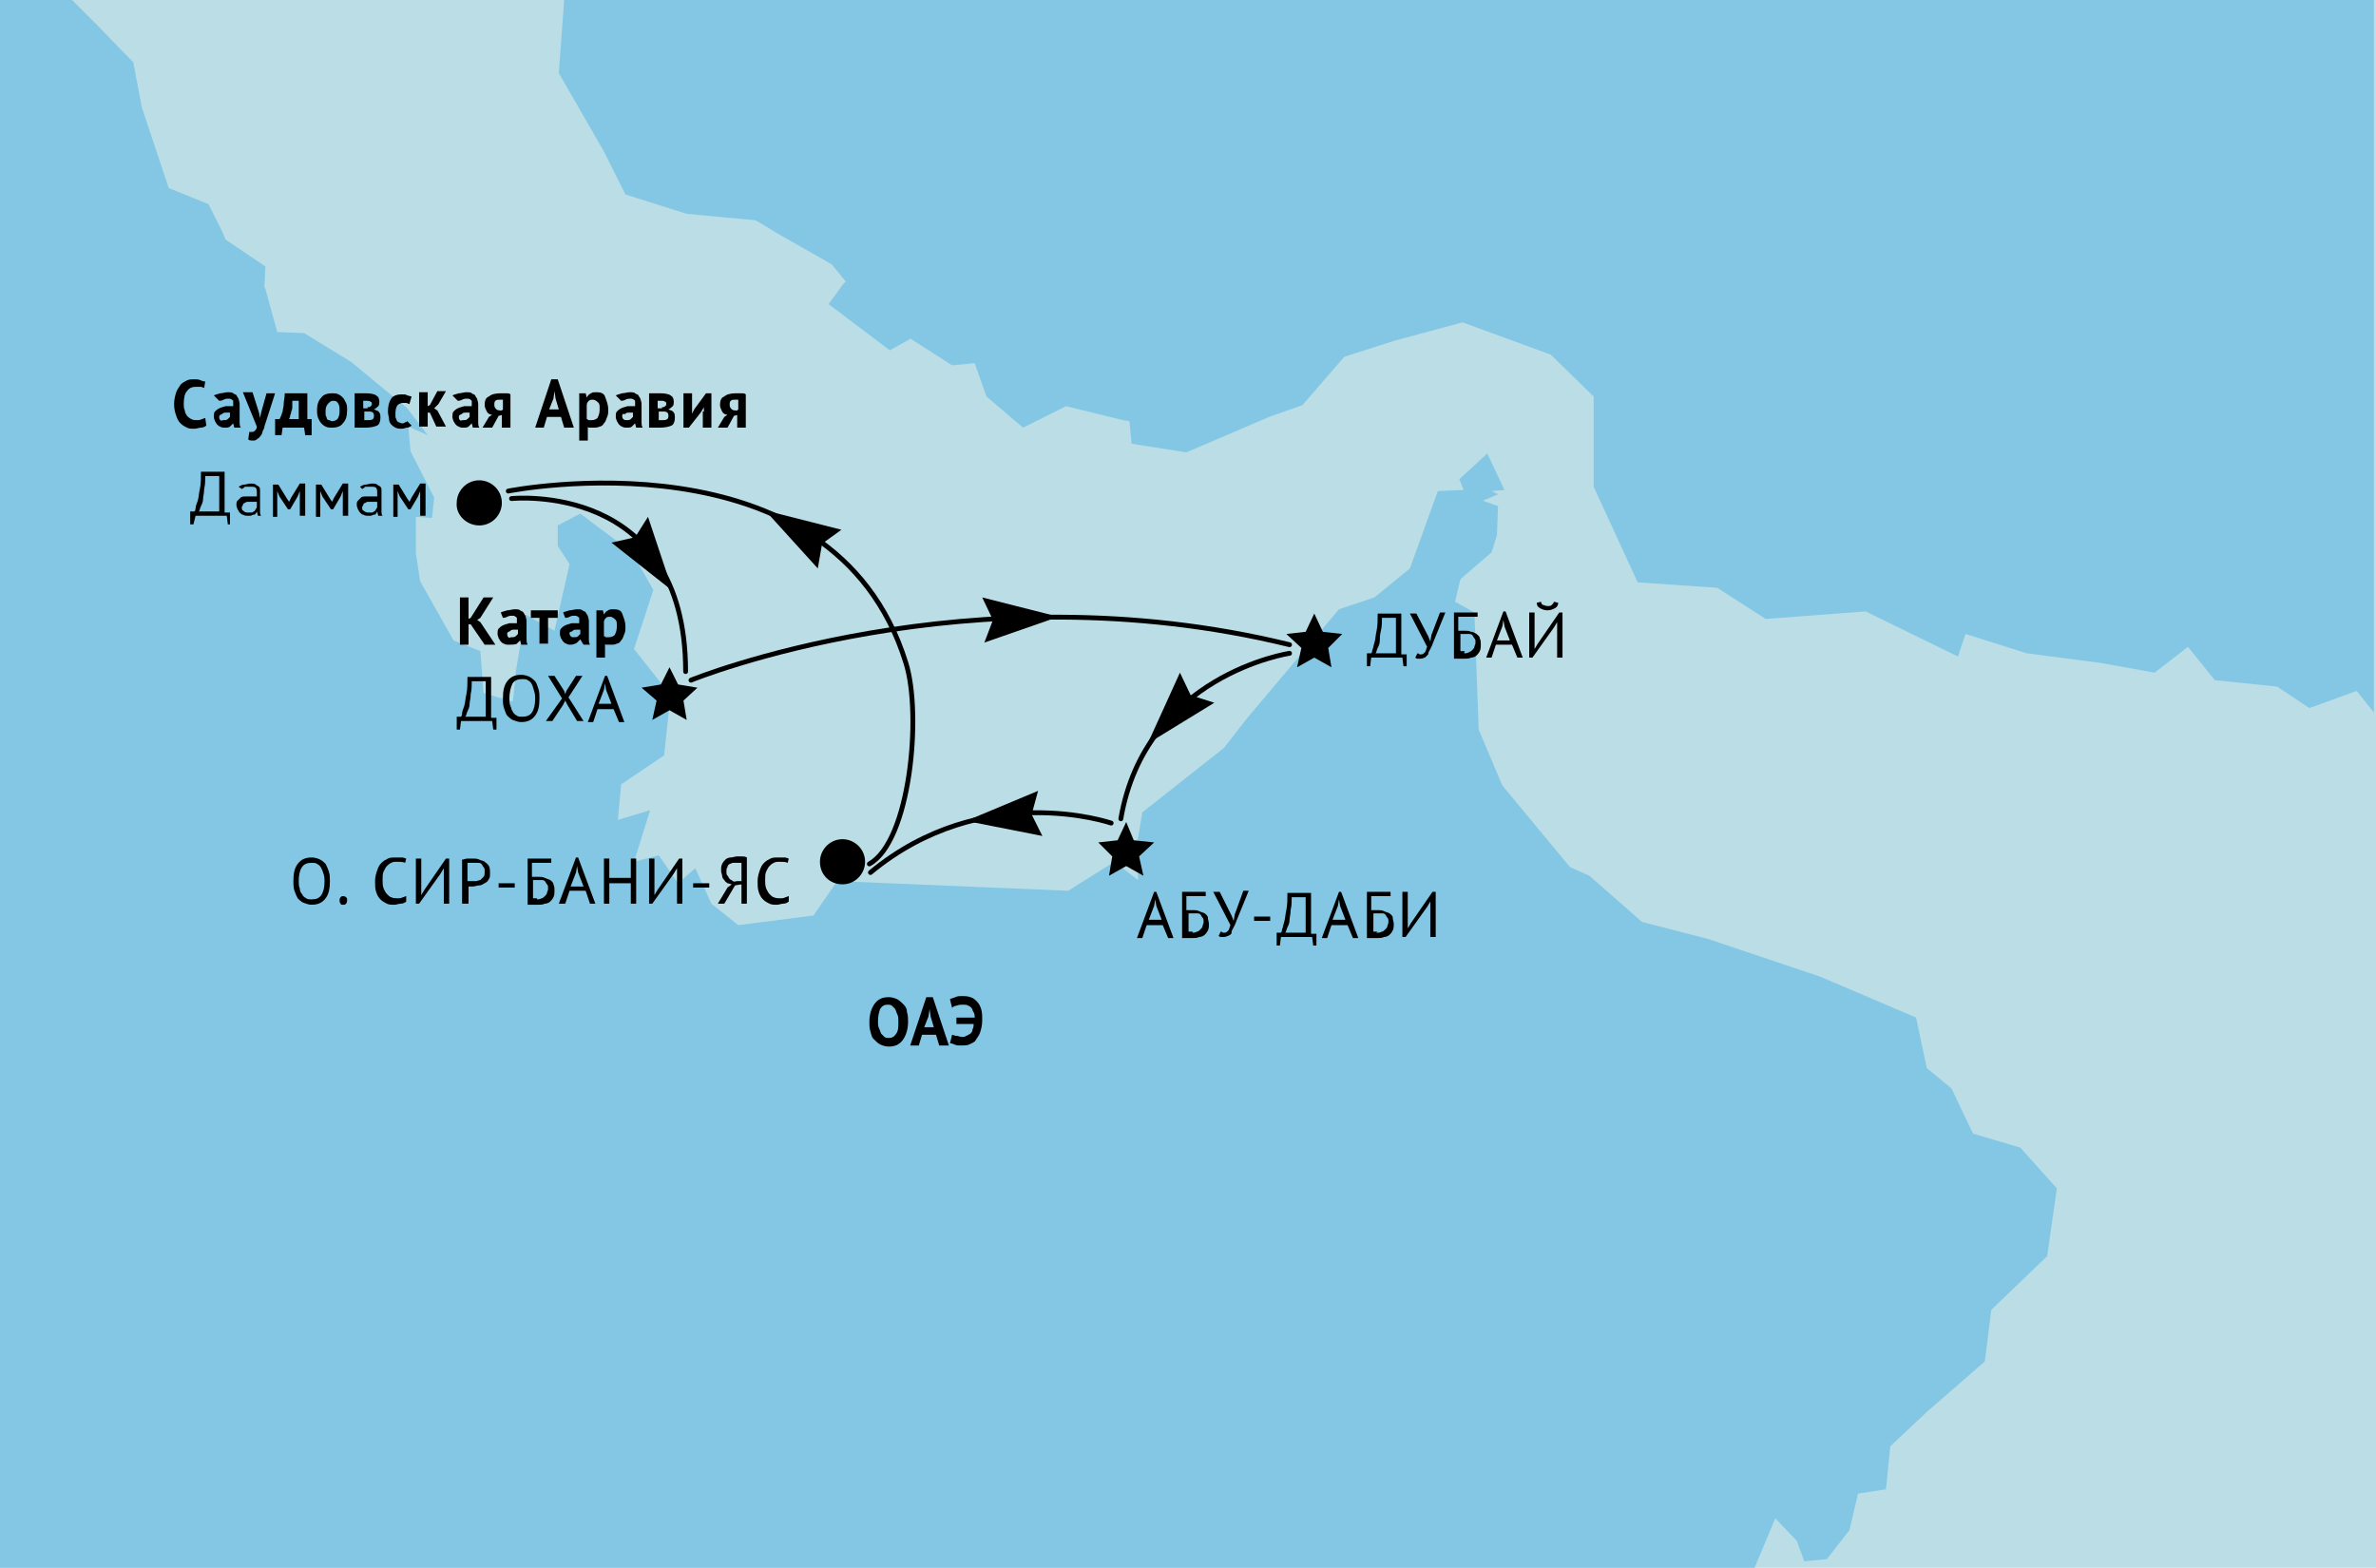 <?xml version="1.0" encoding="utf-8"?>
<!-- Generator: Adobe Illustrator 25.2.3, SVG Export Plug-In . SVG Version: 6.00 Build 0)  -->
<svg version="1.1" id="Layer_1" xmlns="http://www.w3.org/2000/svg" xmlns:xlink="http://www.w3.org/1999/xlink" x="0px" y="0px"
	 viewBox="0 0 221.1 145.9" style="enable-background:new 0 0 221.1 145.9;" xml:space="preserve">
<style type="text/css">
	.st0{clip-path:url(#SVGID_2_);fill:#BBDDE5;}
	.st1{clip-path:url(#SVGID_2_);}
	.st2{fill:#83C7E5;}
	.st3{clip-path:url(#SVGID_2_);fill:#83C7E5;}
	.st4{clip-path:url(#SVGID_2_);fill:none;}
	.st5{clip-path:url(#SVGID_4_);fill:none;stroke:#000000;stroke-width:0.45;stroke-linecap:round;stroke-linejoin:round;}
	.st6{clip-path:url(#SVGID_6_);}
</style>
<g>
	<defs>
		<rect id="SVGID_1_" width="221.1" height="145.9"/>
	</defs>
	<clipPath id="SVGID_2_">
		<use xlink:href="#SVGID_1_"  style="overflow:visible;"/>
	</clipPath>
	<rect class="st0" width="221.1" height="145.9"/>
	<g class="st1">
		<path class="st2" d="M183.6,105.5l-2-4.2l-2.3-1.9l-1-4.7l-8.9-3.8L159,87.4l-6.2-1.6l-4.9-4.3l-1.8-0.8l-6.3-7.6l-2.2-5.2
			L137.2,57l-1.8-1l0.5-2.1l2.9-2.5l0.5-1.6l0.1-2.7l-1.4-0.5l1.4-0.6l-0.6-0.3l1.2-0.1l-1.6-3.4l-2.6,2.4l0.4,1l-2.4,0.1l-2.6,7.2
			l-3.3,2.7l-3.3,1.1l-8.6,10.2l-2.1,2.7l-7.6,6l-0.5,3l0.1,3.3l-1.3-1v0l-0.9-0.7l-4.3,2.7L77.9,82l-2.2,3.2l-7,0.9l-2.5-2
			l-1.5-3.3l-1.6,1.4l-1.8-2.6L59,80.2l1.5-4.8l0,0l0,0l-3,0.9l0.3-3.3l4-2.7l0.6-5.6v0v0l-3.4-4.3l1.8-5.5l0,0l0,0l-2-3.5l-4.8-3.6
			l-2.1,1.1v0l0,1.9l1.1,1.7l-1.4,6.2l-2.7-1.5l0,0l0,0L48,62.5l-0.2,2.1l-0.1,0.7l-2.7-0.8l-0.3-3.9l-2.5-1l-3.1-5.5l-0.4-2.6
			l0-3.4l1.5,0.1l0.2-1.9v0v0l-2.2-4.3l-0.2-2.3l1.8,0.8l0,0l0,0L37.9,38l-5.2-4.3L28.3,31l-2.5-0.1l-1.1-4l-0.1-0.2l0.1-1.9l0,0v0
			L21,22.3l-0.3-0.7h0c-0.5-1-1.3-2.6-1.3-2.6l0,0v0l-3.7-1.5L13.2,10l-0.8-4.2L9.1,2.4L6.7,0H0v145.9h136.8v21.2h-0.3v19.5l2.3-1
			l1.8-5.3l2-6.9l8.2-3.9l9.7-1.3l-0.4-3l-0.9-1.2c0,0,0-0.1,0.1-0.3h0c0.2-0.8,0.7-2.9,0.7-2.9l-2.2-2.1l0.8-5.1l4.3-6.8l2.3-5.5
			l2,2.1l0.7,1.9l2.1-0.2l2.1-2.7l0.8-3.4l2.6-0.4l0.4-4l3.4-3.2l5.4-4.7l0.6-4.8l5.2-5l0.9-6.3l-3.4-3.8L183.6,105.5z"/>
	</g>
	<path class="st3" d="M221.1,0H52.5L52,6.8l4.2,7.3l2,4l0,0l5.7,1.8l6.4,0.6c0,0,0.9,0.5,2,1.2h0l5.1,2.9l1.3,1.6l-0.2,0.2l-1.4,1.9
		l5.7,4.3l1.8-1l0.1-0.1l3.9,2.5l2.1-0.2l1.1,3.1l3.4,2.9l4-2l5.3,1.3v0l0.6,0.1l0.2,2.1l5.1,0.8l7.7-3.3l3.1-1.1l3.9-4.5l4.7-1.5
		l6.3-1.7l8.2,3l4,3.9l0,8.4l4.1,8.9l7.4,0.5l4.5,2.9l9.3-0.7l8.6,4.2l0.7-2.1l5.7,1.8l6.9,0.9l5,0.9l3.1-2.4l2.5,3.1l5.8,0.6l3,2
		l4.4-1.6l1.6,2V0z"/>
	<rect class="st4" width="221.1" height="145.9"/>
	<polygon class="st1" points="106.8,69.2 113,65.4 110.8,64.7 109.8,62.6 	"/>
	<polygon class="st1" points="89.9,76.4 97,77.8 96,75.8 96.6,73.6 	"/>
	<polygon class="st1" points="71.2,47.5 76.1,52.9 76.5,50.6 78.3,49.3 	"/>
	<polygon class="st1" points="62.6,55 60.3,48.1 59.1,50 56.9,50.5 	"/>
	<polygon class="st1" points="98.5,57.4 91.4,55.6 92.4,57.7 91.6,59.8 	"/>
	<g class="st1">
		<defs>
			<rect id="SVGID_3_" width="221.1" height="145.9"/>
		</defs>
		<clipPath id="SVGID_4_">
			<use xlink:href="#SVGID_3_"  style="overflow:visible;"/>
		</clipPath>
		<path class="st5" d="M120,60.8c0,0-13.4,2-15.7,15.4"/>
		<path class="st5" d="M103.4,76.6c0,0-11.9-4.1-22.4,4.6"/>
		<path class="st5" d="M47.6,46.4c0,0,16.2-1.7,16.2,16.1"/>
		<path class="st5" d="M64.3,63.3c0,0,25.9-10.6,55.7-3.3"/>
		<path class="st5" d="M47.3,45.7c0,0,30.2-6,37,16c1.5,4.8,0.4,16.6-3.4,18.7"/>
	</g>
	<polygon class="st1" points="122.3,57.1 121.5,58.8 119.7,59 121.1,60.3 120.7,62.1 122.3,61.2 123.9,62.1 123.6,60.3 124.9,59 
		123.1,58.8 	"/>
	<polygon class="st1" points="104.8,76.5 104,78.2 102.2,78.4 103.5,79.7 103.2,81.5 104.8,80.6 106.4,81.5 106,79.7 107.4,78.4 
		105.5,78.2 	"/>
	<polygon class="st1" points="62.3,62.1 61.5,63.7 59.7,64 61.1,65.2 60.7,67 62.3,66.1 63.9,67 63.6,65.2 64.9,64 63.1,63.7 	"/>
	<g class="st1">
		<defs>
			<rect id="SVGID_5_" width="221.1" height="145.9"/>
		</defs>
		<clipPath id="SVGID_6_">
			<use xlink:href="#SVGID_5_"  style="overflow:visible;"/>
		</clipPath>
		<path class="st6" d="M78.4,82.3c1.2,0,2.1-1,2.1-2.1c0-1.2-1-2.1-2.1-2.1c-1.2,0-2.1,1-2.1,2.1C76.3,81.4,77.2,82.3,78.4,82.3"/>
		<path class="st6" d="M44.6,48.9c1.2,0,2.1-1,2.1-2.1c0-1.2-1-2.1-2.1-2.1c-1.2,0-2.1,1-2.1,2.1C42.4,47.9,43.4,48.9,44.6,48.9"/>
	</g>
	<g class="st1">
		<path d="M130.9,62h-0.3l-0.1-0.8h-2.9l-0.1,0.8h-0.3v-1.2h0.4c0,0,0.1-0.1,0.1-0.3c0.1-0.2,0.1-0.4,0.2-0.7
			c0.1-0.3,0.1-0.7,0.2-1.1c0.1-0.5,0.1-1,0.1-1.6h2.2v3.8h0.5V62z M129.9,60.8v-3.3h-1.3c0,0.4,0,0.8-0.1,1.2s-0.1,0.7-0.1,0.9
			c0,0.3-0.1,0.5-0.2,0.7c-0.1,0.2-0.1,0.4-0.2,0.5H129.9z"/>
		<path d="M132.9,59.2l0.2,0.5h0l0.1-0.6L134,57h0.5l-1.1,2.7c-0.1,0.3-0.2,0.5-0.3,0.7s-0.2,0.3-0.2,0.5c-0.1,0.1-0.2,0.2-0.3,0.3
			c-0.1,0-0.2,0.1-0.4,0.1c-0.1,0-0.2,0-0.3,0s-0.2-0.1-0.2-0.1l0.2-0.4c0.1,0,0.2,0.1,0.2,0.1c0.1,0,0.1,0,0.2,0
			c0.1,0,0.2-0.1,0.3-0.2c0.1-0.1,0.1-0.3,0.2-0.5l-1.6-3.1h0.6L132.9,59.2z"/>
		<path d="M135.2,57h2.3v0.4h-1.8v1.3c0.1,0,0.2,0,0.3,0c0.1,0,0.2,0,0.3,0c0.2,0,0.4,0,0.6,0.1c0.2,0,0.3,0.1,0.5,0.2
			c0.1,0.1,0.3,0.2,0.3,0.4c0.1,0.2,0.1,0.4,0.1,0.6c0,0.2,0,0.4-0.1,0.6c-0.1,0.2-0.2,0.3-0.3,0.4c-0.1,0.1-0.3,0.2-0.5,0.2
			c-0.2,0.1-0.4,0.1-0.6,0.1c-0.1,0-0.1,0-0.2,0s-0.2,0-0.3,0c-0.1,0-0.2,0-0.3,0s-0.2,0-0.2,0V57z M136.3,60.8c0.1,0,0.2,0,0.4-0.1
			s0.2-0.1,0.3-0.2c0.1-0.1,0.2-0.2,0.2-0.3c0-0.1,0.1-0.2,0.1-0.4c0-0.2,0-0.3-0.1-0.4c-0.1-0.1-0.1-0.2-0.2-0.3
			c-0.1-0.1-0.2-0.1-0.3-0.1s-0.3,0-0.4,0c0,0-0.1,0-0.1,0s-0.1,0-0.1,0c0,0-0.1,0-0.1,0s-0.1,0-0.1,0v1.6c0,0,0.1,0,0.1,0
			s0.1,0,0.1,0c0.1,0,0.1,0,0.2,0C136.2,60.8,136.3,60.8,136.3,60.8z"/>
		<path d="M140.7,60h-1.5l-0.4,1.2h-0.5l1.6-4.3h0.2l1.6,4.3h-0.5L140.7,60z M139.3,59.6h1.2l-0.5-1.3l-0.1-0.6h0l-0.1,0.6
			L139.3,59.6z"/>
		<path d="M144.9,58.4l0-0.5h0l-0.3,0.5l-2,2.8h-0.3V57h0.5v2.9l0,0.5h0l0.3-0.5l2-2.9h0.3v4.2h-0.5V58.4z M143.4,56
			c0,0.1,0.1,0.3,0.2,0.3s0.2,0.1,0.4,0.1s0.3,0,0.4-0.1c0.1-0.1,0.2-0.2,0.2-0.3l0.4,0.1c0,0.2-0.1,0.4-0.3,0.5
			c-0.2,0.1-0.4,0.2-0.7,0.2c-0.3,0-0.5-0.1-0.7-0.2c-0.2-0.1-0.3-0.3-0.3-0.5L143.4,56z"/>
	</g>
	<g class="st1">
		<path d="M80.9,95.1c0-0.7,0.2-1.3,0.5-1.7c0.3-0.4,0.7-0.6,1.3-0.6c0.3,0,0.6,0.1,0.8,0.2c0.2,0.1,0.4,0.3,0.6,0.5
			s0.3,0.4,0.3,0.7c0.1,0.3,0.1,0.6,0.1,0.9c0,0.7-0.2,1.3-0.5,1.7c-0.3,0.4-0.7,0.6-1.3,0.6c-0.3,0-0.6-0.1-0.8-0.2
			c-0.2-0.1-0.4-0.3-0.6-0.5S81.1,96.3,81,96C80.9,95.7,80.9,95.4,80.9,95.1z M81.7,95.1c0,0.2,0,0.4,0.1,0.6s0.1,0.3,0.2,0.5
			c0.1,0.1,0.2,0.2,0.3,0.3c0.1,0.1,0.3,0.1,0.4,0.1c0.3,0,0.5-0.1,0.7-0.4s0.2-0.6,0.2-1.2c0-0.2,0-0.4-0.1-0.6s-0.1-0.3-0.2-0.5
			c-0.1-0.1-0.2-0.2-0.3-0.3c-0.1-0.1-0.3-0.1-0.4-0.1c-0.3,0-0.5,0.1-0.7,0.4C81.8,94.2,81.7,94.5,81.7,95.1z"/>
		<path d="M87.1,96.3h-1.3l-0.3,1h-0.8l1.5-4.5h0.6l1.5,4.5h-0.9L87.1,96.3z M86,95.6h0.9l-0.3-1l-0.1-0.7h0l-0.1,0.7L86,95.6z"/>
		<path d="M89.1,94.7h1.6c0-0.2,0-0.3-0.1-0.5c-0.1-0.1-0.1-0.3-0.2-0.4c-0.1-0.1-0.2-0.2-0.3-0.2c-0.1-0.1-0.3-0.1-0.5-0.1
			c-0.2,0-0.4,0-0.6,0.1c-0.2,0-0.3,0.1-0.4,0.2L88.4,93c0.1-0.1,0.3-0.1,0.5-0.2s0.4-0.1,0.6-0.1c0.3,0,0.5,0,0.8,0.1
			s0.4,0.2,0.6,0.4c0.2,0.2,0.3,0.4,0.4,0.7c0.1,0.3,0.1,0.6,0.1,1.1c0,0.4-0.1,0.8-0.2,1.1c-0.1,0.3-0.3,0.5-0.4,0.7
			s-0.4,0.3-0.6,0.4c-0.2,0.1-0.5,0.1-0.8,0.1c-0.2,0-0.4,0-0.6-0.1s-0.3-0.1-0.4-0.1l0.2-0.8c0.1,0,0.2,0.1,0.4,0.1
			c0.2,0,0.3,0.1,0.5,0.1c0.2,0,0.3,0,0.4-0.1c0.1,0,0.2-0.1,0.4-0.2c0.1-0.1,0.2-0.2,0.2-0.4c0.1-0.2,0.1-0.3,0.1-0.5h-1.6V94.7z"
			/>
	</g>
	<g class="st1">
		<path d="M108.2,86.1h-1.5l-0.4,1.2h-0.5l1.6-4.3h0.2l1.6,4.3h-0.5L108.2,86.1z M106.9,85.6h1.2l-0.5-1.3l-0.1-0.6h0l-0.1,0.6
			L106.9,85.6z"/>
		<path d="M109.9,83h2.3v0.4h-1.8v1.3c0.1,0,0.2,0,0.3,0c0.1,0,0.2,0,0.3,0c0.2,0,0.4,0,0.6,0.1s0.3,0.1,0.5,0.2
			c0.1,0.1,0.3,0.2,0.3,0.4s0.1,0.4,0.1,0.6s0,0.4-0.1,0.6s-0.2,0.3-0.3,0.4c-0.1,0.1-0.3,0.2-0.5,0.2c-0.2,0.1-0.4,0.1-0.6,0.1
			c-0.1,0-0.1,0-0.2,0s-0.2,0-0.3,0c-0.1,0-0.2,0-0.3,0s-0.2,0-0.2,0V83z M111,86.8c0.1,0,0.2,0,0.4-0.1c0.1,0,0.2-0.1,0.3-0.2
			c0.1-0.1,0.2-0.2,0.2-0.3c0-0.1,0.1-0.2,0.1-0.4c0-0.2,0-0.3-0.1-0.4c-0.1-0.1-0.1-0.2-0.2-0.3c-0.1-0.1-0.2-0.1-0.3-0.1
			s-0.3,0-0.4,0c0,0-0.1,0-0.1,0s-0.1,0-0.1,0c0,0-0.1,0-0.1,0s-0.1,0-0.1,0v1.7c0,0,0.1,0,0.1,0s0.1,0,0.1,0c0.1,0,0.1,0,0.2,0
			C110.9,86.8,111,86.8,111,86.8z"/>
		<path d="M114.6,85.2l0.2,0.5h0l0.1-0.6l0.8-2.2h0.5l-1.1,2.7c-0.1,0.3-0.2,0.5-0.3,0.7c-0.1,0.2-0.2,0.3-0.2,0.5s-0.2,0.2-0.3,0.3
			c-0.1,0-0.2,0.1-0.4,0.1c-0.1,0-0.2,0-0.3,0c-0.1,0-0.2-0.1-0.2-0.1l0.2-0.4c0.1,0,0.2,0.1,0.2,0.1c0.1,0,0.1,0,0.2,0
			c0.1,0,0.2-0.1,0.3-0.2c0.1-0.1,0.1-0.3,0.2-0.5l-1.6-3.1h0.6L114.6,85.2z"/>
		<path d="M116.7,85.3h1.5v0.4h-1.5V85.3z"/>
		<path d="M122.5,88h-0.3l-0.1-0.8h-2.9l-0.1,0.8h-0.3v-1.2h0.4c0,0,0.1-0.1,0.1-0.3c0.1-0.2,0.1-0.4,0.2-0.7
			c0.1-0.3,0.1-0.7,0.2-1.1c0.1-0.5,0.1-1,0.1-1.6h2.2v3.8h0.5V88z M121.5,86.8v-3.3h-1.3c0,0.4,0,0.8-0.1,1.2
			c0,0.4-0.1,0.7-0.1,0.9c0,0.3-0.1,0.5-0.2,0.7c-0.1,0.2-0.1,0.4-0.2,0.5H121.5z"/>
		<path d="M125.4,86.1h-1.5l-0.4,1.2h-0.5l1.6-4.3h0.2l1.6,4.3h-0.5L125.4,86.1z M124,85.6h1.2l-0.5-1.3l-0.1-0.6h0l-0.1,0.6
			L124,85.6z"/>
		<path d="M127.1,83h2.3v0.4h-1.8v1.3c0.1,0,0.2,0,0.3,0c0.1,0,0.2,0,0.3,0c0.2,0,0.4,0,0.6,0.1s0.3,0.1,0.5,0.2
			c0.1,0.1,0.3,0.2,0.3,0.4s0.1,0.4,0.1,0.6s0,0.4-0.1,0.6s-0.2,0.3-0.3,0.4c-0.1,0.1-0.3,0.2-0.5,0.2c-0.2,0.1-0.4,0.1-0.6,0.1
			c-0.1,0-0.1,0-0.2,0s-0.2,0-0.3,0c-0.1,0-0.2,0-0.3,0s-0.2,0-0.2,0V83z M128.2,86.8c0.1,0,0.2,0,0.4-0.1c0.1,0,0.2-0.1,0.3-0.2
			c0.1-0.1,0.2-0.2,0.2-0.3c0-0.1,0.1-0.2,0.1-0.4c0-0.2,0-0.3-0.1-0.4c-0.1-0.1-0.1-0.2-0.2-0.3c-0.1-0.1-0.2-0.1-0.3-0.1
			s-0.3,0-0.4,0c0,0-0.1,0-0.1,0s-0.1,0-0.1,0c0,0-0.1,0-0.1,0s-0.1,0-0.1,0v1.7c0,0,0.1,0,0.1,0s0.1,0,0.1,0c0.1,0,0.1,0,0.2,0
			C128,86.8,128.1,86.8,128.2,86.8z"/>
		<path d="M133.1,84.4l0-0.5h0l-0.3,0.5l-2,2.8h-0.3V83h0.5v2.9l0,0.5h0l0.3-0.5l2-2.9h0.3v4.2h-0.5V84.4z"/>
	</g>
	<g class="st1">
		<path d="M27.3,82c0-0.7,0.1-1.2,0.4-1.6c0.3-0.4,0.7-0.6,1.3-0.6c0.3,0,0.6,0.1,0.8,0.2c0.2,0.1,0.4,0.3,0.5,0.4
			c0.1,0.2,0.2,0.4,0.3,0.7c0.1,0.3,0.1,0.6,0.1,0.9c0,0.7-0.1,1.2-0.4,1.6C30,84,29.6,84.2,29,84.2c-0.3,0-0.5-0.1-0.8-0.2
			c-0.2-0.1-0.4-0.3-0.5-0.4c-0.1-0.2-0.2-0.4-0.3-0.7S27.3,82.3,27.3,82z M27.8,82c0,0.2,0,0.5,0.1,0.7c0,0.2,0.1,0.4,0.2,0.5
			c0.1,0.2,0.2,0.3,0.4,0.4c0.1,0.1,0.3,0.1,0.5,0.1c0.4,0,0.7-0.1,0.9-0.4s0.3-0.7,0.3-1.3c0-0.2,0-0.4-0.1-0.7S30,81,29.9,80.8
			c-0.1-0.2-0.2-0.3-0.4-0.4c-0.1-0.1-0.3-0.1-0.5-0.1c-0.4,0-0.7,0.1-0.9,0.4C27.9,81,27.8,81.4,27.8,82z"/>
		<path d="M31.6,83.8c0-0.1,0-0.2,0.1-0.3c0.1-0.1,0.1-0.1,0.2-0.1c0.1,0,0.2,0,0.3,0.1c0.1,0.1,0.1,0.1,0.1,0.3
			c0,0.1,0,0.2-0.1,0.3c-0.1,0.1-0.1,0.1-0.3,0.1c-0.1,0-0.2,0-0.2-0.1C31.6,84,31.6,83.9,31.6,83.8z"/>
		<path d="M37.8,83.9c-0.1,0.1-0.3,0.2-0.5,0.2c-0.2,0-0.4,0.1-0.6,0.1c-0.3,0-0.5,0-0.7-0.1c-0.2-0.1-0.4-0.2-0.6-0.4
			s-0.3-0.4-0.4-0.7s-0.1-0.6-0.1-1c0-0.4,0.1-0.7,0.2-1c0.1-0.3,0.2-0.5,0.4-0.7c0.2-0.2,0.4-0.3,0.6-0.4s0.4-0.1,0.7-0.1
			c0.2,0,0.4,0,0.6,0c0.2,0,0.3,0.1,0.4,0.1l-0.1,0.4c-0.2-0.1-0.5-0.1-0.8-0.1c-0.2,0-0.3,0-0.5,0.1c-0.2,0.1-0.3,0.2-0.4,0.3
			c-0.1,0.1-0.2,0.3-0.3,0.5c-0.1,0.2-0.1,0.5-0.1,0.8c0,0.3,0,0.5,0.1,0.8c0.1,0.2,0.2,0.4,0.3,0.5c0.1,0.1,0.3,0.3,0.4,0.3
			c0.2,0.1,0.4,0.1,0.6,0.1c0.2,0,0.3,0,0.5-0.1c0.1,0,0.2-0.1,0.3-0.1L37.8,83.9z"/>
		<path d="M41.3,81.3l0-0.5h0L41,81.3l-2,2.8h-0.3v-4.2h0.5v2.9l0,0.5h0l0.3-0.5l2-2.9h0.3v4.2h-0.5V81.3z"/>
		<path d="M43,80c0.2,0,0.3-0.1,0.5-0.1c0.2,0,0.4,0,0.5,0c0.2,0,0.4,0,0.6,0.1s0.4,0.1,0.5,0.2s0.3,0.2,0.4,0.4s0.1,0.4,0.1,0.6
			c0,0.3,0,0.5-0.1,0.6c-0.1,0.2-0.2,0.3-0.4,0.4s-0.3,0.2-0.5,0.2c-0.2,0-0.4,0.1-0.6,0.1c0,0-0.1,0-0.1,0s-0.1,0-0.1,0
			c0,0-0.1,0-0.1,0c0,0-0.1,0-0.1,0v1.6H43V80z M44,80.3c-0.1,0-0.2,0-0.3,0c-0.1,0-0.2,0-0.2,0v1.7c0,0,0.1,0,0.1,0
			c0,0,0.1,0,0.1,0c0,0,0.1,0,0.1,0s0.1,0,0.1,0c0.1,0,0.3,0,0.4,0c0.1,0,0.3-0.1,0.4-0.1c0.1-0.1,0.2-0.2,0.3-0.3s0.1-0.3,0.1-0.5
			c0-0.2,0-0.3-0.1-0.4c-0.1-0.1-0.1-0.2-0.2-0.3c-0.1-0.1-0.2-0.1-0.3-0.1C44.3,80.3,44.2,80.3,44,80.3z"/>
		<path d="M46.4,82.2h1.5v0.4h-1.5V82.2z"/>
		<path d="M49,79.9h2.3v0.4h-1.8v1.3c0.1,0,0.2,0,0.3,0c0.1,0,0.2,0,0.3,0c0.2,0,0.4,0,0.6,0.1s0.3,0.1,0.5,0.2
			c0.1,0.1,0.3,0.2,0.3,0.4c0.1,0.2,0.1,0.4,0.1,0.6s0,0.4-0.1,0.6s-0.2,0.3-0.3,0.4c-0.1,0.1-0.3,0.2-0.5,0.2
			c-0.2,0.1-0.4,0.1-0.6,0.1c-0.1,0-0.1,0-0.2,0c-0.1,0-0.2,0-0.3,0c-0.1,0-0.2,0-0.3,0c-0.1,0-0.2,0-0.2,0V79.9z M50,83.7
			c0.1,0,0.2,0,0.4-0.1c0.1,0,0.2-0.1,0.3-0.2c0.1-0.1,0.2-0.2,0.2-0.3c0-0.1,0.1-0.2,0.1-0.4c0-0.2,0-0.3-0.1-0.4
			c-0.1-0.1-0.1-0.2-0.2-0.3c-0.1-0.1-0.2-0.1-0.3-0.1s-0.3,0-0.4,0c0,0-0.1,0-0.1,0s-0.1,0-0.1,0s-0.1,0-0.1,0c0,0-0.1,0-0.1,0v1.7
			c0,0,0.1,0,0.1,0c0,0,0.1,0,0.1,0s0.1,0,0.2,0C49.9,83.7,50,83.7,50,83.7z"/>
		<path d="M54.5,82.9h-1.5l-0.4,1.2H52l1.6-4.3h0.2l1.6,4.3h-0.5L54.5,82.9z M53.1,82.5h1.2l-0.5-1.3l-0.1-0.6h0l-0.1,0.6L53.1,82.5
			z"/>
		<path d="M58.7,82.2h-2v1.9h-0.5v-4.2h0.5v1.8h2v-1.8h0.5v4.2h-0.5V82.2z"/>
		<path d="M63,81.3l0-0.5h0l-0.3,0.5l-2,2.8h-0.3v-4.2h0.5v2.9l0,0.5h0l0.3-0.5l2-2.9h0.3v4.2H63V81.3z"/>
		<path d="M64.6,82.2H66v0.4h-1.5V82.2z"/>
		<path d="M69.5,84.1H69v-1.8l-0.6,0.1l-1,1.7h-0.6l0.9-1.5l0.4-0.3c-0.1,0-0.3-0.1-0.4-0.1c-0.1-0.1-0.2-0.1-0.3-0.3
			c-0.1-0.1-0.2-0.2-0.2-0.4c0-0.1-0.1-0.3-0.1-0.5c0-0.2,0-0.4,0.1-0.6s0.2-0.3,0.3-0.4c0.1-0.1,0.3-0.2,0.5-0.2s0.4-0.1,0.6-0.1
			c0.1,0,0.3,0,0.4,0c0.2,0,0.3,0,0.5,0.1V84.1z M68.6,80.3c-0.1,0-0.3,0-0.4,0c-0.1,0-0.2,0.1-0.3,0.1c-0.1,0.1-0.2,0.1-0.2,0.3
			c-0.1,0.1-0.1,0.2-0.1,0.4c0,0.2,0,0.3,0.1,0.4c0.1,0.1,0.1,0.2,0.2,0.3c0.1,0.1,0.2,0.1,0.3,0.2s0.3,0,0.4,0H69v-1.7
			c-0.1,0-0.1,0-0.2,0C68.8,80.3,68.7,80.3,68.6,80.3z"/>
		<path d="M73.4,83.9c-0.1,0.1-0.3,0.2-0.5,0.2c-0.2,0-0.4,0.1-0.6,0.1c-0.3,0-0.5,0-0.7-0.1c-0.2-0.1-0.4-0.2-0.6-0.4
			s-0.3-0.4-0.4-0.7s-0.1-0.6-0.1-1c0-0.4,0.1-0.7,0.2-1c0.1-0.3,0.2-0.5,0.4-0.7c0.2-0.2,0.4-0.3,0.6-0.4s0.4-0.1,0.7-0.1
			c0.2,0,0.4,0,0.6,0c0.2,0,0.3,0.1,0.4,0.1l-0.1,0.4c-0.2-0.1-0.5-0.1-0.8-0.1c-0.2,0-0.3,0-0.5,0.1c-0.2,0.1-0.3,0.2-0.4,0.3
			c-0.1,0.1-0.2,0.3-0.3,0.5c-0.1,0.2-0.1,0.5-0.1,0.8c0,0.3,0,0.5,0.1,0.8c0.1,0.2,0.2,0.4,0.3,0.5c0.1,0.1,0.3,0.3,0.4,0.3
			c0.2,0.1,0.4,0.1,0.6,0.1c0.2,0,0.3,0,0.5-0.1c0.1,0,0.2-0.1,0.3-0.1L73.4,83.9z"/>
	</g>
	<g class="st1">
		<path d="M46.2,67.9h-0.3l-0.1-0.8h-2.9l-0.1,0.8h-0.3v-1.2h0.4c0,0,0.1-0.1,0.1-0.3s0.1-0.4,0.2-0.7c0.1-0.3,0.1-0.7,0.2-1.1
			c0.1-0.5,0.1-1,0.1-1.6h2.2v3.8h0.5V67.9z M45.2,66.7v-3.3h-1.3c0,0.4,0,0.8-0.1,1.2c0,0.4-0.1,0.7-0.1,0.9c0,0.3-0.1,0.5-0.2,0.7
			c-0.1,0.2-0.1,0.4-0.2,0.5H45.2z"/>
		<path d="M46.8,65c0-0.7,0.1-1.2,0.4-1.6c0.3-0.4,0.7-0.6,1.3-0.6c0.3,0,0.6,0.1,0.8,0.2c0.2,0.1,0.4,0.3,0.5,0.4s0.2,0.4,0.3,0.7
			c0.1,0.3,0.1,0.6,0.1,0.9c0,0.7-0.1,1.2-0.4,1.6c-0.3,0.4-0.7,0.6-1.3,0.6c-0.3,0-0.5-0.1-0.8-0.2c-0.2-0.1-0.4-0.3-0.5-0.4
			s-0.2-0.4-0.3-0.7S46.8,65.4,46.8,65z M47.4,65c0,0.2,0,0.5,0.1,0.7s0.1,0.4,0.2,0.5c0.1,0.2,0.2,0.3,0.4,0.4
			c0.1,0.1,0.3,0.1,0.5,0.1c0.4,0,0.7-0.1,0.9-0.4c0.2-0.3,0.3-0.7,0.3-1.3c0-0.2,0-0.4-0.1-0.7s-0.1-0.4-0.2-0.6
			c-0.1-0.2-0.2-0.3-0.4-0.4c-0.1-0.1-0.3-0.1-0.5-0.1c-0.4,0-0.7,0.1-0.9,0.4C47.5,64,47.4,64.5,47.4,65z"/>
		<path d="M52.3,65L51,62.9h0.6l0.9,1.4l0.1,0.3l0.1-0.3l0.9-1.4h0.6l-1.3,2l1.4,2.2h-0.6l-0.9-1.5l-0.2-0.4l-0.2,0.4l-1,1.5h-0.6
			L52.3,65z"/>
		<path d="M57.1,66h-1.5l-0.4,1.2h-0.5l1.6-4.3h0.2l1.6,4.3h-0.5L57.1,66z M55.7,65.5h1.2l-0.5-1.3l-0.1-0.6h0l-0.1,0.6L55.7,65.5z"
			/>
	</g>
	<g class="st1">
		<path d="M43.8,58.1h-0.2v1.9h-0.8v-4.4h0.8v2l0.2-0.1l1.2-1.9h0.9l-1.2,1.9l-0.3,0.2l0.3,0.2l1.4,2.1h-1L43.8,58.1z"/>
		<path d="M46.6,57c0.2-0.1,0.3-0.1,0.6-0.2c0.2,0,0.5-0.1,0.7-0.1c0.2,0,0.4,0,0.5,0.1s0.3,0.1,0.3,0.2c0.1,0.1,0.1,0.2,0.2,0.3
			c0,0.1,0.1,0.3,0.1,0.5c0,0.2,0,0.4,0,0.6c0,0.2,0,0.4,0,0.6c0,0.2,0,0.4,0,0.5c0,0.2,0,0.3,0.1,0.5h-0.6l-0.1-0.4h0
			c-0.1,0.1-0.2,0.2-0.3,0.3S47.6,60,47.3,60c-0.1,0-0.3,0-0.4-0.1c-0.1,0-0.2-0.1-0.3-0.2c-0.1-0.1-0.1-0.2-0.2-0.3
			c0-0.1-0.1-0.2-0.1-0.4c0-0.2,0-0.4,0.1-0.5c0.1-0.1,0.2-0.2,0.4-0.3c0.2-0.1,0.3-0.1,0.6-0.2c0.2,0,0.5,0,0.7,0
			c0-0.2,0-0.4,0-0.5c-0.1-0.1-0.2-0.2-0.4-0.2c-0.2,0-0.3,0-0.5,0.1s-0.3,0.1-0.4,0.1L46.6,57z M47.6,59.3c0.2,0,0.3,0,0.4-0.1
			c0.1-0.1,0.2-0.2,0.2-0.2v-0.4c-0.1,0-0.2,0-0.4,0c-0.1,0-0.2,0-0.3,0.1s-0.2,0.1-0.2,0.1c-0.1,0.1-0.1,0.1-0.1,0.2
			c0,0.1,0,0.2,0.1,0.3S47.5,59.3,47.6,59.3z"/>
		<path d="M51.9,57.5H51v2.4h-0.8v-2.4h-0.8v-0.7h2.5V57.5z"/>
		<path d="M52.4,57c0.2-0.1,0.3-0.1,0.6-0.2c0.2,0,0.5-0.1,0.7-0.1c0.2,0,0.4,0,0.5,0.1s0.3,0.1,0.3,0.2c0.1,0.1,0.1,0.2,0.2,0.3
			c0,0.1,0.1,0.3,0.1,0.5c0,0.2,0,0.4,0,0.6c0,0.2,0,0.4,0,0.6c0,0.2,0,0.4,0,0.5c0,0.2,0,0.3,0.1,0.5h-0.6L54,59.5h0
			c-0.1,0.1-0.2,0.2-0.3,0.3S53.3,60,53.1,60c-0.1,0-0.3,0-0.4-0.1c-0.1,0-0.2-0.1-0.3-0.2c-0.1-0.1-0.1-0.2-0.2-0.3
			c0-0.1-0.1-0.2-0.1-0.4c0-0.2,0-0.4,0.1-0.5c0.1-0.1,0.2-0.2,0.4-0.3c0.2-0.1,0.3-0.1,0.6-0.2c0.2,0,0.5,0,0.7,0
			c0-0.2,0-0.4,0-0.5c-0.1-0.1-0.2-0.2-0.4-0.2c-0.2,0-0.3,0-0.5,0.1s-0.3,0.1-0.4,0.1L52.4,57z M53.4,59.3c0.2,0,0.3,0,0.4-0.1
			c0.1-0.1,0.2-0.2,0.2-0.2v-0.4c-0.1,0-0.2,0-0.4,0c-0.1,0-0.2,0-0.3,0.1s-0.2,0.1-0.2,0.1C53,58.8,53,58.9,53,58.9
			c0,0.1,0,0.2,0.1,0.3S53.2,59.3,53.4,59.3z"/>
		<path d="M55.5,56.8h0.6l0.1,0.4h0c0.1-0.2,0.2-0.3,0.4-0.4c0.1-0.1,0.3-0.1,0.5-0.1c0.4,0,0.7,0.1,0.8,0.4s0.3,0.7,0.3,1.2
			c0,0.3,0,0.5-0.1,0.7s-0.1,0.4-0.3,0.6c-0.1,0.2-0.3,0.3-0.4,0.3C57.2,60,57.1,60,56.8,60c-0.1,0-0.2,0-0.3,0s-0.2,0-0.2-0.1v1.3
			h-0.8V56.8z M56.8,57.4c-0.2,0-0.3,0-0.4,0.1c-0.1,0.1-0.2,0.2-0.2,0.4v1.3c0.1,0,0.1,0.1,0.2,0.1c0.1,0,0.2,0,0.3,0
			c0.2,0,0.4-0.1,0.5-0.2c0.1-0.2,0.2-0.4,0.2-0.8c0-0.3,0-0.5-0.1-0.6S57,57.4,56.8,57.4z"/>
	</g>
	<g class="st1">
		<path d="M21.5,48.8h-0.3l-0.1-0.8h-2.9L18,48.8h-0.3v-1.2h0.4c0,0,0.1-0.1,0.1-0.3s0.1-0.4,0.2-0.7c0.1-0.3,0.1-0.7,0.2-1.1
			c0.1-0.5,0.1-1,0.1-1.6h2.2v3.8h0.5V48.8z M20.4,47.6v-3.3h-1.3c0,0.4,0,0.8-0.1,1.2c0,0.4-0.1,0.7-0.1,0.9c0,0.3-0.1,0.5-0.2,0.7
			c-0.1,0.2-0.1,0.4-0.2,0.5H20.4z"/>
		<path d="M22.2,45.3c0.2-0.1,0.3-0.2,0.5-0.2c0.2,0,0.4-0.1,0.6-0.1c0.2,0,0.4,0,0.5,0.1s0.2,0.1,0.3,0.2c0.1,0.1,0.1,0.2,0.1,0.3
			c0,0.1,0,0.2,0,0.3c0,0.2,0,0.5,0,0.7c0,0.2,0,0.4,0,0.6c0,0.1,0,0.3,0,0.4c0,0.1,0,0.3,0.1,0.4H24l-0.1-0.4h0
			c0,0.1-0.1,0.1-0.1,0.2c-0.1,0.1-0.1,0.1-0.2,0.1c-0.1,0-0.2,0.1-0.3,0.1c-0.1,0-0.2,0-0.3,0c-0.1,0-0.2,0-0.4-0.1
			c-0.1,0-0.2-0.1-0.3-0.2c-0.1-0.1-0.1-0.2-0.2-0.3c0-0.1-0.1-0.2-0.1-0.4c0-0.2,0-0.3,0.1-0.4c0.1-0.1,0.2-0.2,0.3-0.3
			c0.1-0.1,0.3-0.1,0.5-0.1c0.2,0,0.4,0,0.6,0c0.1,0,0.1,0,0.2,0c0.1,0,0.1,0,0.2,0c0-0.1,0-0.2,0-0.3c0-0.2,0-0.4-0.1-0.5
			c-0.1-0.1-0.2-0.1-0.5-0.1c-0.1,0-0.1,0-0.2,0c-0.1,0-0.2,0-0.2,0c-0.1,0-0.2,0-0.2,0.1c-0.1,0-0.1,0.1-0.2,0.1L22.2,45.3z
			 M23.1,47.7c0.1,0,0.2,0,0.3,0s0.2-0.1,0.2-0.1c0.1,0,0.1-0.1,0.2-0.2c0-0.1,0.1-0.1,0.1-0.2v-0.5c-0.1,0-0.1,0-0.2,0
			s-0.1,0-0.2,0c-0.1,0-0.2,0-0.4,0c-0.1,0-0.2,0-0.3,0.1c-0.1,0-0.2,0.1-0.2,0.2s-0.1,0.1-0.1,0.2c0,0.1,0,0.3,0.1,0.3
			C22.8,47.7,22.9,47.7,23.1,47.7z"/>
		<path d="M27.9,46.3l0-0.6h0l-0.2,0.5L27,47.4h-0.2L26,46.2l-0.2-0.5h0l0,0.6v1.8h-0.4v-3h0.5l0.8,1.3l0.2,0.3h0l0.2-0.4l0.8-1.3
			h0.5v3h-0.5V46.3z"/>
		<path d="M31.9,46.3l0-0.6h0l-0.2,0.5L31,47.4h-0.2l-0.8-1.2l-0.2-0.5h0l0,0.6v1.8h-0.4v-3h0.5l0.8,1.3l0.2,0.3h0l0.2-0.4l0.8-1.3
			h0.5v3h-0.5V46.3z"/>
		<path d="M33.5,45.3c0.2-0.1,0.3-0.2,0.5-0.2c0.2,0,0.4-0.1,0.6-0.1c0.2,0,0.4,0,0.5,0.1s0.2,0.1,0.3,0.2c0.1,0.1,0.1,0.2,0.1,0.3
			c0,0.1,0,0.2,0,0.3c0,0.2,0,0.5,0,0.7c0,0.2,0,0.4,0,0.6c0,0.1,0,0.3,0,0.4c0,0.1,0,0.3,0.1,0.4h-0.4l-0.1-0.4h0
			c0,0.1-0.1,0.1-0.1,0.2c-0.1,0.1-0.1,0.1-0.2,0.1c-0.1,0-0.2,0.1-0.3,0.1c-0.1,0-0.2,0-0.3,0c-0.1,0-0.2,0-0.4-0.1
			c-0.1,0-0.2-0.1-0.3-0.2c-0.1-0.1-0.1-0.2-0.2-0.3c0-0.1-0.1-0.2-0.1-0.4c0-0.2,0-0.3,0.1-0.4c0.1-0.1,0.2-0.2,0.3-0.3
			c0.1-0.1,0.3-0.1,0.5-0.1c0.2,0,0.4,0,0.6,0c0.1,0,0.1,0,0.2,0c0.1,0,0.1,0,0.2,0c0-0.1,0-0.2,0-0.3c0-0.2,0-0.4-0.1-0.5
			c-0.1-0.1-0.2-0.1-0.5-0.1c-0.1,0-0.1,0-0.2,0c-0.1,0-0.2,0-0.2,0c-0.1,0-0.2,0-0.2,0.1c-0.1,0-0.1,0.1-0.2,0.1L33.5,45.3z
			 M34.3,47.7c0.1,0,0.2,0,0.3,0s0.2-0.1,0.2-0.1c0.1,0,0.1-0.1,0.2-0.2c0-0.1,0.1-0.1,0.1-0.2v-0.5c-0.1,0-0.1,0-0.2,0
			s-0.1,0-0.2,0c-0.1,0-0.2,0-0.4,0c-0.1,0-0.2,0-0.3,0.1c-0.1,0-0.2,0.1-0.2,0.2s-0.1,0.1-0.1,0.2c0,0.1,0,0.3,0.1,0.3
			C34,47.7,34.2,47.7,34.3,47.7z"/>
		<path d="M39.1,46.3l0-0.6h0l-0.2,0.5l-0.7,1.2H38l-0.8-1.2l-0.2-0.5h0l0,0.6v1.8h-0.4v-3h0.5l0.8,1.3l0.2,0.3h0l0.2-0.4l0.8-1.3
			h0.5v3h-0.5V46.3z"/>
	</g>
	<g class="st1">
		<path d="M19.2,39.6c-0.1,0.1-0.3,0.2-0.5,0.2c-0.2,0-0.4,0.1-0.6,0.1c-0.3,0-0.5,0-0.7-0.1c-0.2-0.1-0.4-0.2-0.6-0.4
			s-0.3-0.4-0.4-0.7c-0.1-0.3-0.2-0.6-0.2-1.1c0-0.4,0.1-0.8,0.2-1.1c0.1-0.3,0.3-0.5,0.4-0.7c0.2-0.2,0.4-0.3,0.6-0.4
			c0.2-0.1,0.4-0.1,0.7-0.1c0.2,0,0.4,0,0.6,0.1s0.3,0.1,0.4,0.1L19,36.1c-0.1,0-0.2-0.1-0.3-0.1c-0.1,0-0.3,0-0.5,0
			c-0.3,0-0.6,0.1-0.8,0.4c-0.2,0.2-0.3,0.6-0.3,1.2c0,0.2,0,0.4,0.1,0.6c0,0.2,0.1,0.3,0.2,0.5c0.1,0.1,0.2,0.2,0.4,0.3
			s0.3,0.1,0.5,0.1c0.2,0,0.3,0,0.5-0.1c0.1,0,0.2-0.1,0.3-0.1L19.2,39.6z"/>
		<path d="M19.9,36.8c0.2-0.1,0.3-0.1,0.6-0.2c0.2,0,0.5-0.1,0.7-0.1c0.2,0,0.4,0,0.5,0.1s0.3,0.1,0.3,0.2c0.1,0.1,0.1,0.2,0.2,0.3
			c0,0.1,0.1,0.3,0.1,0.5c0,0.2,0,0.4,0,0.6c0,0.2,0,0.4,0,0.6c0,0.2,0,0.4,0,0.5c0,0.2,0,0.3,0.1,0.5h-0.6l-0.1-0.4h0
			c-0.1,0.1-0.2,0.2-0.3,0.3s-0.3,0.1-0.5,0.1c-0.1,0-0.3,0-0.4-0.1c-0.1,0-0.2-0.1-0.3-0.2c-0.1-0.1-0.1-0.2-0.2-0.3
			c0-0.1-0.1-0.2-0.1-0.4c0-0.2,0-0.4,0.1-0.5c0.1-0.1,0.2-0.2,0.4-0.3c0.2-0.1,0.3-0.1,0.6-0.2c0.2,0,0.5,0,0.7,0
			c0-0.2,0-0.4,0-0.5c-0.1-0.1-0.2-0.2-0.4-0.2c-0.2,0-0.3,0-0.5,0.1s-0.3,0.1-0.4,0.1L19.9,36.8z M20.8,39.1c0.2,0,0.3,0,0.4-0.1
			c0.1-0.1,0.2-0.2,0.2-0.2v-0.4c-0.1,0-0.2,0-0.4,0c-0.1,0-0.2,0-0.3,0.1s-0.2,0.1-0.2,0.1c-0.1,0.1-0.1,0.1-0.1,0.2
			c0,0.1,0,0.2,0.1,0.3S20.7,39.1,20.8,39.1z"/>
		<path d="M24.1,38.4l0.1,0.5h0l0.1-0.5l0.5-1.8h0.8l-0.9,2.8c-0.1,0.2-0.1,0.5-0.2,0.6c-0.1,0.2-0.1,0.4-0.2,0.5s-0.2,0.3-0.3,0.3
			C23.8,41,23.7,41,23.6,41c-0.2,0-0.4,0-0.5-0.1l0.1-0.7c0.1,0,0.1,0,0.2,0c0.1,0,0.2,0,0.3-0.1s0.2-0.2,0.2-0.4l-1.3-3.2h0.9
			L24.1,38.4z"/>
		<path d="M29,40.5h-0.6l-0.1-0.7h-2l-0.1,0.7h-0.6V39H26c0,0,0.1-0.1,0.1-0.2c0.1-0.1,0.1-0.3,0.2-0.5c0-0.2,0.1-0.4,0.1-0.7
			c0-0.3,0.1-0.6,0.1-1h2.1V39H29V40.5z M27.8,39.1v-1.8h-0.6c0,0.2,0,0.3,0,0.5s0,0.3-0.1,0.5c0,0.2-0.1,0.3-0.1,0.4
			c0,0.1-0.1,0.3-0.1,0.3H27.8z"/>
		<path d="M29.5,38.2c0-0.5,0.1-0.9,0.4-1.2c0.2-0.3,0.6-0.4,1-0.4c0.2,0,0.4,0,0.6,0.1c0.2,0.1,0.3,0.2,0.4,0.3
			c0.1,0.1,0.2,0.3,0.3,0.5c0.1,0.2,0.1,0.4,0.1,0.7c0,0.5-0.1,0.9-0.4,1.2c-0.2,0.3-0.6,0.4-1,0.4c-0.2,0-0.4,0-0.6-0.1
			c-0.2-0.1-0.3-0.2-0.4-0.3c-0.1-0.1-0.2-0.3-0.3-0.5C29.5,38.6,29.5,38.4,29.5,38.2z M30.3,38.2c0,0.1,0,0.3,0,0.4
			c0,0.1,0.1,0.2,0.1,0.3s0.1,0.2,0.2,0.2c0.1,0,0.2,0.1,0.3,0.1c0.2,0,0.4-0.1,0.5-0.2s0.2-0.4,0.2-0.7c0-0.3,0-0.5-0.1-0.7
			c-0.1-0.2-0.2-0.3-0.5-0.3c-0.2,0-0.3,0.1-0.4,0.2S30.3,37.8,30.3,38.2z"/>
		<path d="M33,36.6c0.1,0,0.3,0,0.5,0c0.2,0,0.4,0,0.6,0c0.4,0,0.8,0.1,0.9,0.2c0.2,0.1,0.3,0.3,0.3,0.6c0,0.1,0,0.3-0.1,0.4
			c-0.1,0.1-0.2,0.2-0.4,0.3v0c0.2,0.1,0.4,0.1,0.5,0.3c0.1,0.1,0.1,0.3,0.1,0.5c0,0.3-0.1,0.6-0.3,0.7s-0.6,0.2-1.1,0.2
			c-0.2,0-0.3,0-0.5,0c-0.2,0-0.4,0-0.5,0V36.6z M34.2,37.9c0.1,0,0.2,0,0.3-0.1s0.1-0.1,0.1-0.2c0-0.1,0-0.2-0.1-0.2
			c-0.1-0.1-0.2-0.1-0.4-0.1c-0.1,0-0.2,0-0.2,0c-0.1,0-0.1,0-0.1,0v0.7H34.2z M33.8,39.1c0.1,0,0.1,0,0.2,0c0,0,0.1,0,0.2,0
			c0.2,0,0.4,0,0.5-0.1c0.1-0.1,0.1-0.2,0.1-0.3c0-0.1,0-0.2-0.1-0.3c-0.1-0.1-0.2-0.1-0.4-0.1h-0.4V39.1z"/>
		<path d="M38.3,39.6c-0.1,0.1-0.3,0.2-0.4,0.2c-0.2,0-0.3,0.1-0.5,0.1c-0.2,0-0.4,0-0.6-0.1c-0.2-0.1-0.3-0.2-0.4-0.3
			c-0.1-0.1-0.2-0.3-0.2-0.5c0-0.2-0.1-0.4-0.1-0.7c0-0.5,0.1-0.9,0.3-1.2c0.2-0.3,0.6-0.4,1-0.4c0.2,0,0.4,0,0.5,0.1
			c0.1,0,0.3,0.1,0.4,0.1l-0.2,0.7c-0.1,0-0.2-0.1-0.3-0.1c-0.1,0-0.2,0-0.3,0c-0.2,0-0.4,0.1-0.5,0.2s-0.2,0.4-0.2,0.7
			c0,0.1,0,0.3,0,0.4c0,0.1,0.1,0.2,0.1,0.3c0.1,0.1,0.1,0.2,0.2,0.2c0.1,0,0.2,0.1,0.3,0.1c0.1,0,0.2,0,0.3-0.1
			c0.1,0,0.2-0.1,0.2-0.1L38.3,39.6z"/>
		<path d="M40,38.4h-0.2v1.3H39v-3.2h0.8v1.3l0.2-0.1l0.7-1.3h0.8l-0.7,1.2L40.4,38l0.3,0.2l0.8,1.5h-0.9L40,38.4z"/>
		<path d="M42.1,36.8c0.2-0.1,0.3-0.1,0.6-0.2c0.2,0,0.5-0.1,0.7-0.1c0.2,0,0.4,0,0.5,0.1s0.3,0.1,0.3,0.2c0.1,0.1,0.1,0.2,0.2,0.3
			c0,0.1,0.1,0.3,0.1,0.5c0,0.2,0,0.4,0,0.6c0,0.2,0,0.4,0,0.6c0,0.2,0,0.4,0,0.5c0,0.2,0,0.3,0.1,0.5h-0.6l-0.1-0.4h0
			c-0.1,0.1-0.2,0.2-0.3,0.3s-0.3,0.1-0.5,0.1c-0.1,0-0.3,0-0.4-0.1c-0.1,0-0.2-0.1-0.3-0.2c-0.1-0.1-0.1-0.2-0.2-0.3
			c0-0.1-0.1-0.2-0.1-0.4c0-0.2,0-0.4,0.1-0.5c0.1-0.1,0.2-0.2,0.4-0.3c0.2-0.1,0.3-0.1,0.6-0.2c0.2,0,0.5,0,0.7,0
			c0-0.2,0-0.4,0-0.5c-0.1-0.1-0.2-0.2-0.4-0.2c-0.2,0-0.3,0-0.5,0.1s-0.3,0.1-0.4,0.1L42.1,36.8z M43.1,39.1c0.2,0,0.3,0,0.4-0.1
			c0.1-0.1,0.2-0.2,0.2-0.2v-0.4c-0.1,0-0.2,0-0.4,0c-0.1,0-0.2,0-0.3,0.1s-0.2,0.1-0.2,0.1c-0.1,0.1-0.1,0.1-0.1,0.2
			c0,0.1,0,0.2,0.1,0.3S42.9,39.1,43.1,39.1z"/>
		<path d="M46.8,38.6l-0.4,0.1l-0.6,1.1h-0.9l0.6-1l0.3-0.2c-0.2,0-0.4-0.1-0.5-0.3c-0.1-0.2-0.2-0.4-0.2-0.6c0-0.4,0.1-0.7,0.4-0.8
			c0.2-0.2,0.6-0.3,1.1-0.3c0.2,0,0.4,0,0.5,0s0.3,0,0.4,0.1v3.1h-0.8V38.6z M46.8,38.1v-0.9c0,0-0.1,0-0.1,0c-0.1,0-0.1,0-0.2,0
			c-0.2,0-0.3,0-0.4,0.1s-0.1,0.2-0.1,0.4c0,0.2,0.1,0.3,0.2,0.4c0.1,0.1,0.3,0.1,0.5,0.1L46.8,38.1z"/>
		<path d="M52.2,38.8h-1.3l-0.3,1h-0.8l1.5-4.5h0.6l1.5,4.5h-0.9L52.2,38.8z M51.1,38.1H52l-0.3-1l-0.1-0.7h0l-0.1,0.7L51.1,38.1z"
			/>
		<path d="M53.9,36.6h0.6l0.1,0.4h0c0.1-0.2,0.2-0.3,0.4-0.4c0.1-0.1,0.3-0.1,0.5-0.1c0.4,0,0.7,0.1,0.8,0.4s0.3,0.7,0.3,1.2
			c0,0.3,0,0.5-0.1,0.7s-0.1,0.4-0.3,0.6c-0.1,0.2-0.3,0.3-0.4,0.3c-0.2,0.1-0.4,0.1-0.6,0.1c-0.1,0-0.2,0-0.3,0s-0.2,0-0.2-0.1V41
			h-0.8V36.6z M55.2,37.2c-0.2,0-0.3,0-0.4,0.1c-0.1,0.1-0.2,0.2-0.2,0.4V39c0.1,0,0.1,0.1,0.2,0.1c0.1,0,0.2,0,0.3,0
			c0.2,0,0.4-0.1,0.5-0.2c0.1-0.2,0.2-0.4,0.2-0.8c0-0.3,0-0.5-0.1-0.6S55.4,37.2,55.2,37.2z"/>
		<path d="M57.3,36.8c0.2-0.1,0.3-0.1,0.6-0.2c0.2,0,0.5-0.1,0.7-0.1c0.2,0,0.4,0,0.5,0.1s0.3,0.1,0.3,0.2c0.1,0.1,0.1,0.2,0.2,0.3
			c0,0.1,0.1,0.3,0.1,0.5c0,0.2,0,0.4,0,0.6c0,0.2,0,0.4,0,0.6c0,0.2,0,0.4,0,0.5c0,0.2,0,0.3,0.1,0.5h-0.6l-0.1-0.4h0
			c-0.1,0.1-0.2,0.2-0.3,0.3s-0.3,0.1-0.5,0.1c-0.1,0-0.3,0-0.4-0.1c-0.1,0-0.2-0.1-0.3-0.2c-0.1-0.1-0.1-0.2-0.2-0.3
			c0-0.1-0.1-0.2-0.1-0.4c0-0.2,0-0.4,0.1-0.5c0.1-0.1,0.2-0.2,0.4-0.3c0.2-0.1,0.3-0.1,0.6-0.2c0.2,0,0.5,0,0.7,0
			c0-0.2,0-0.4,0-0.5c-0.1-0.1-0.2-0.2-0.4-0.2c-0.2,0-0.3,0-0.5,0.1s-0.3,0.1-0.4,0.1L57.3,36.8z M58.3,39.1c0.2,0,0.3,0,0.4-0.1
			c0.1-0.1,0.2-0.2,0.2-0.2v-0.4c-0.1,0-0.2,0-0.4,0c-0.1,0-0.2,0-0.3,0.1S58,38.5,58,38.5c-0.1,0.1-0.1,0.1-0.1,0.2
			c0,0.1,0,0.2,0.1,0.3S58.2,39.1,58.3,39.1z"/>
		<path d="M60.4,36.6c0.1,0,0.3,0,0.5,0c0.2,0,0.4,0,0.6,0c0.4,0,0.8,0.1,0.9,0.2c0.2,0.1,0.3,0.3,0.3,0.6c0,0.1,0,0.3-0.1,0.4
			c-0.1,0.1-0.2,0.2-0.4,0.3v0c0.2,0.1,0.4,0.1,0.5,0.3c0.1,0.1,0.1,0.3,0.1,0.5c0,0.3-0.1,0.6-0.3,0.7s-0.6,0.2-1.1,0.2
			c-0.2,0-0.3,0-0.5,0c-0.2,0-0.4,0-0.5,0V36.6z M61.6,37.9c0.1,0,0.2,0,0.3-0.1s0.1-0.1,0.1-0.2c0-0.1,0-0.2-0.1-0.2
			c-0.1-0.1-0.2-0.1-0.4-0.1c-0.1,0-0.2,0-0.2,0c-0.1,0-0.1,0-0.1,0v0.7H61.6z M61.2,39.1c0.1,0,0.1,0,0.2,0c0,0,0.1,0,0.2,0
			c0.2,0,0.4,0,0.5-0.1c0.1-0.1,0.1-0.2,0.1-0.3c0-0.1,0-0.2-0.1-0.3c-0.1-0.1-0.2-0.1-0.4-0.1h-0.4V39.1z"/>
		<path d="M65.5,38.3l0-0.4h0l-0.3,0.5l-1.1,1.4h-0.5v-3.2h0.8v1.5l0,0.4h0l0.2-0.4l1.1-1.5h0.5v3.2h-0.8V38.3z"/>
		<path d="M68.7,38.6l-0.4,0.1l-0.6,1.1h-0.9l0.6-1l0.3-0.2c-0.2,0-0.4-0.1-0.5-0.3c-0.1-0.2-0.2-0.4-0.2-0.6c0-0.4,0.1-0.7,0.4-0.8
			c0.2-0.2,0.6-0.3,1.1-0.3c0.2,0,0.4,0,0.5,0s0.3,0,0.4,0.1v3.1h-0.8V38.6z M68.7,38.1v-0.9c0,0-0.1,0-0.1,0c-0.1,0-0.1,0-0.2,0
			c-0.2,0-0.3,0-0.4,0.1s-0.1,0.2-0.1,0.4c0,0.2,0.1,0.3,0.2,0.4c0.1,0.1,0.3,0.1,0.5,0.1L68.7,38.1z"/>
	</g>
</g>
</svg>
